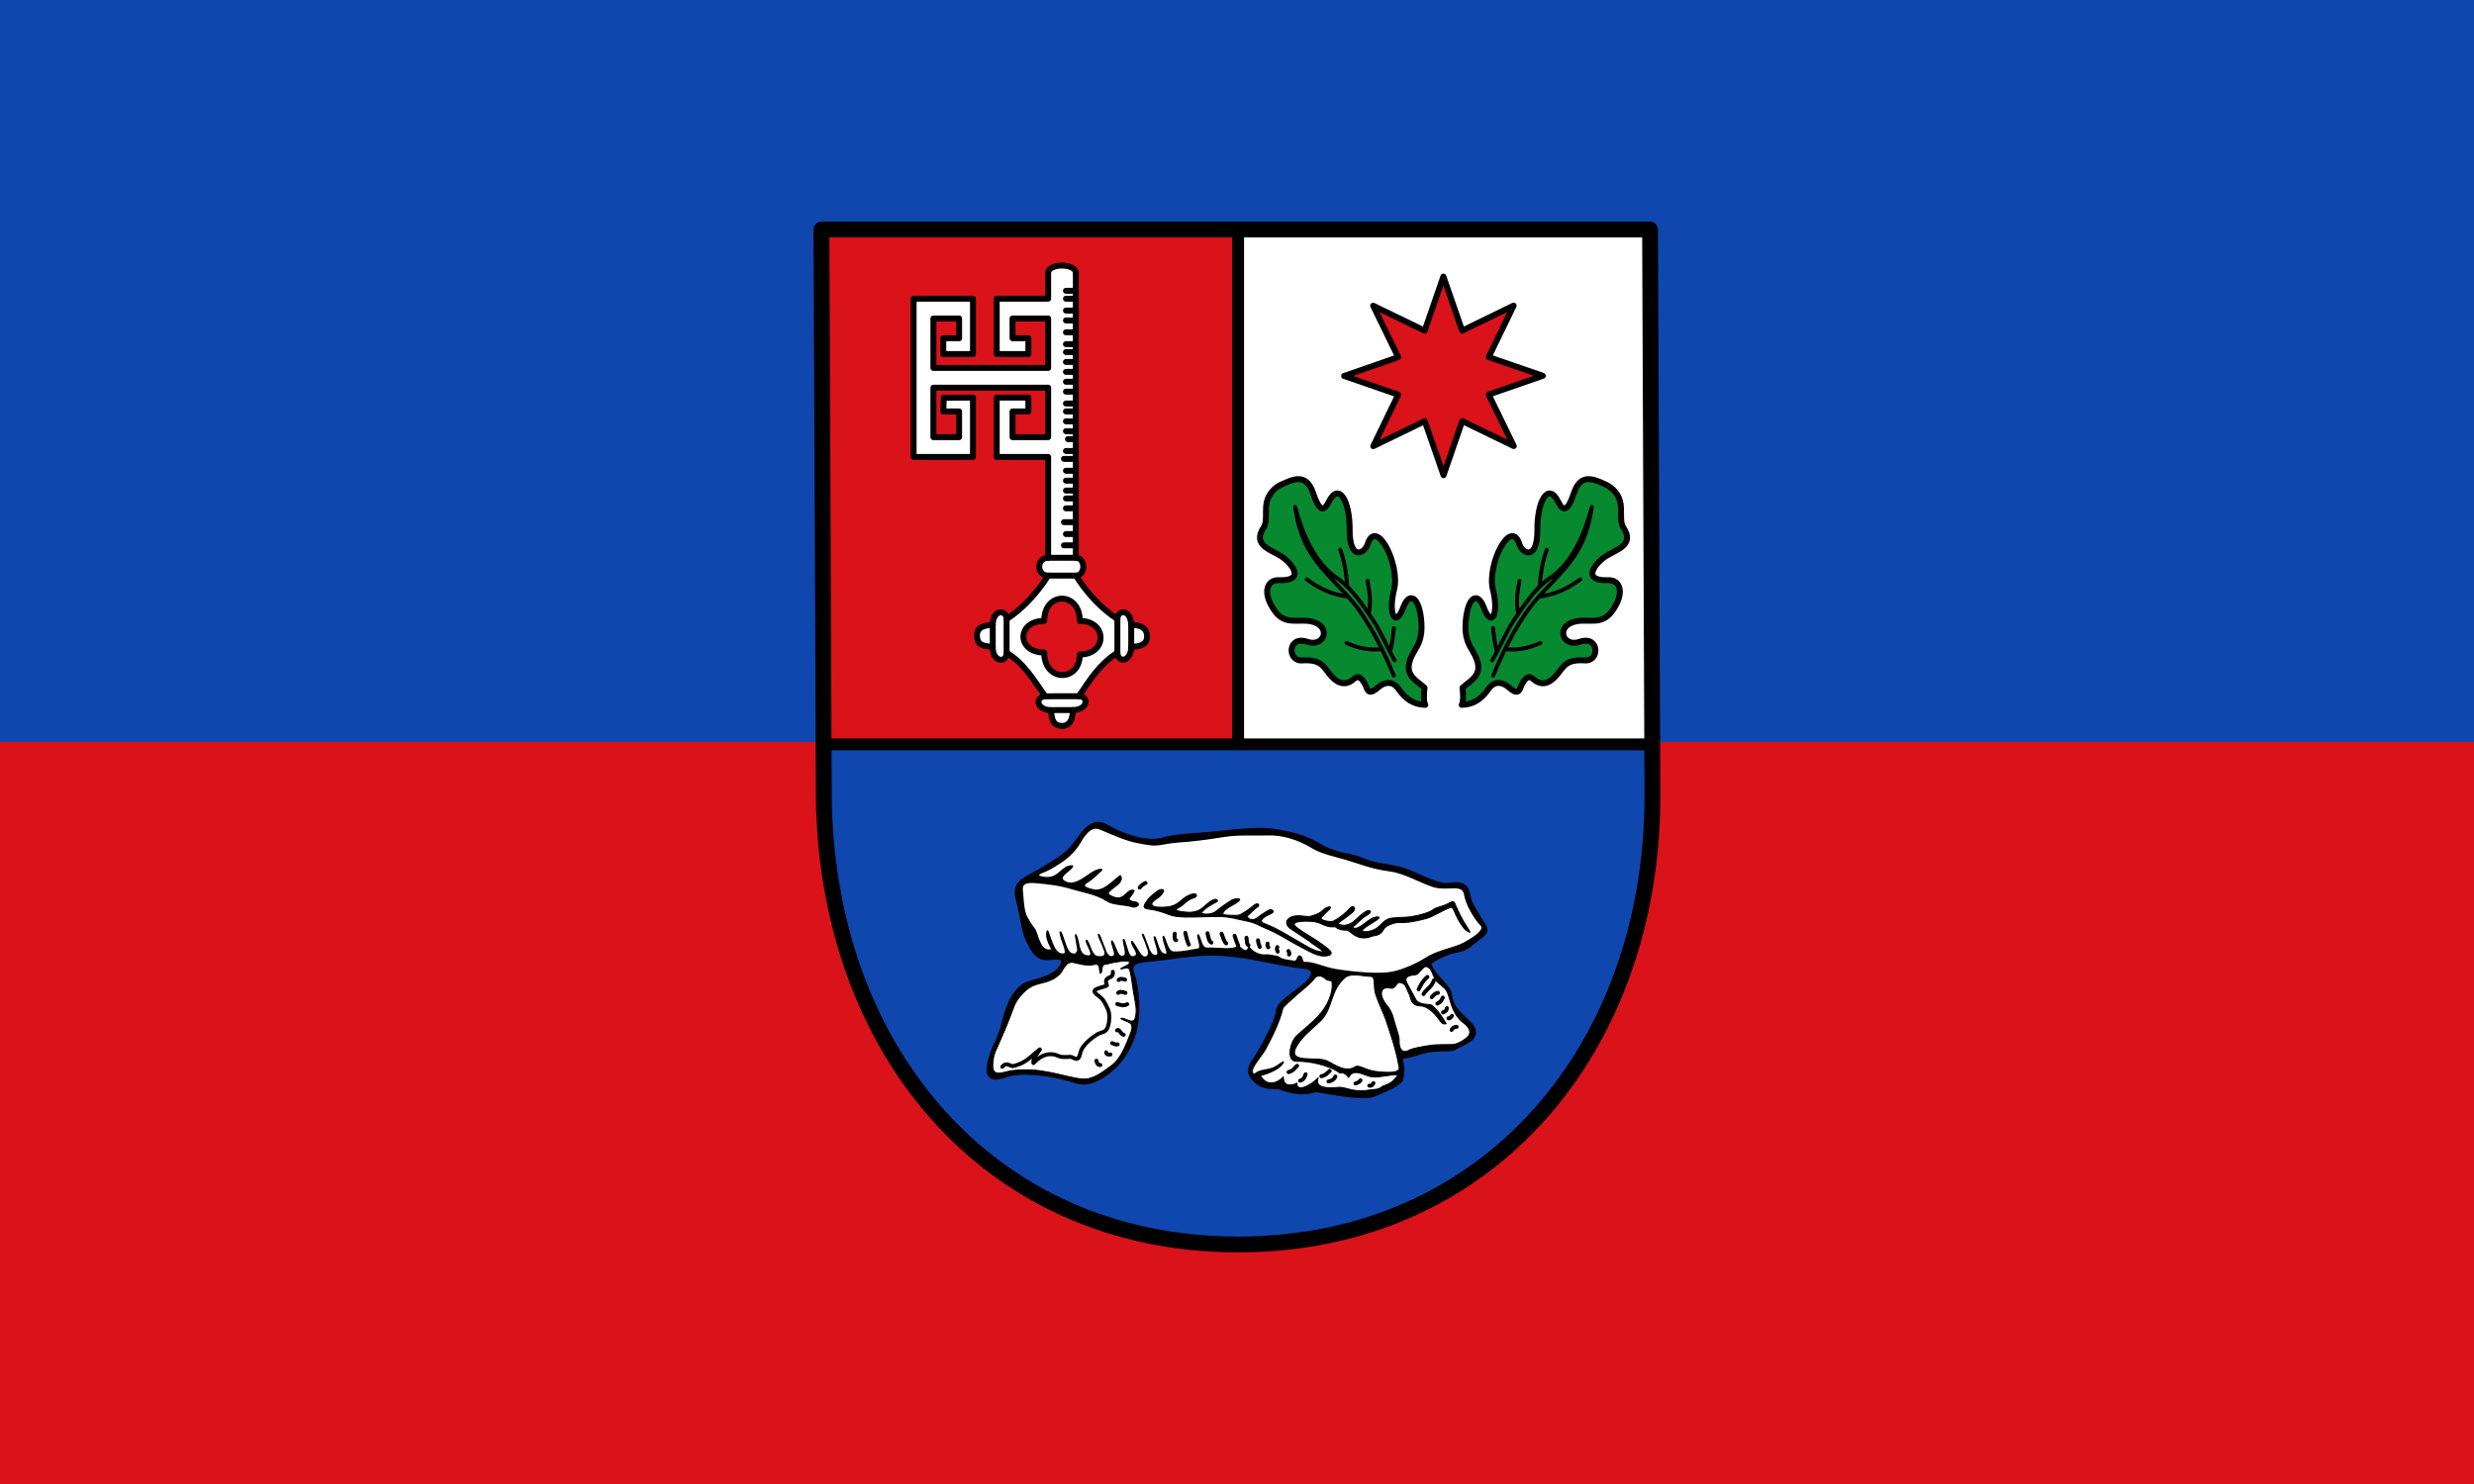 <?xml version="1.0" encoding="UTF-8" standalone="no"?>
<svg
   xmlns:dc="http://purl.org/dc/elements/1.1/"
   xmlns:cc="http://creativecommons.org/ns#"
   xmlns:rdf="http://www.w3.org/1999/02/22-rdf-syntax-ns#"
   xmlns:svg="http://www.w3.org/2000/svg"
   xmlns="http://www.w3.org/2000/svg"
   xmlns:sodipodi="http://sodipodi.sourceforge.net/DTD/sodipodi-0.dtd"
   xmlns:inkscape="http://www.inkscape.org/namespaces/inkscape"
   height="300"
   viewBox="0 0 500 300"
   width="500"
   version="1.1"
   id="svg628"
   sodipodi:docname="Flagge_Hagen_im_Bremischen.svg"
   inkscape:version="0.92.3 (2405546, 2018-03-11)">
  <rect x="0" y="0" width="500" height="300" fill="#333333" stroke="none"/>
  <defs
     id="defs632">
    <clipPath
       clipPathUnits="userSpaceOnUse"
       id="clipPath280">
      <path
         inkscape:connector-curvature="0"
         d="M 105.473,341.574 H 222.027 V 481.889 H 105.473 Z"
         id="path282" />
    </clipPath>
  </defs>
  <sodipodi:namedview
     pagecolor="#ffffff"
     bordercolor="#666666"
     borderopacity="1"
     objecttolerance="10"
     gridtolerance="10"
     guidetolerance="10"
     inkscape:pageopacity="0"
     inkscape:pageshadow="2"
     inkscape:window-width="1853"
     inkscape:window-height="1025"
     id="namedview630"
     showgrid="false"
     inkscape:zoom="1.4733333"
     inkscape:cx="406.86248"
     inkscape:cy="178.59163"
     inkscape:window-x="67"
     inkscape:window-y="27"
     inkscape:window-maximized="1"
     inkscape:current-layer="svg628" />
  <g
     id="g1075"
     transform="scale(0.5)">
    <path
       d="M 0,300 H 1000 V 0 H 0 Z"
       id="path14"
       inkscape:connector-curvature="0"
       style="fill:#0f47af;stroke-width:3.536" />
    <path
       style="fill:#da121a;stroke-width:3.536"
       inkscape:connector-curvature="0"
       id="path935"
       d="M 0,600 H 1000 V 300 H 0 Z" />
    <g
       id="g1307"
       transform="matrix(0.853,0,0,0.853,328.038,89.041)">
      <path
         sodipodi:nodetypes="ccccc"
         inkscape:connector-curvature="0"
         id="path957"
         d="M 202.128,4.38 V 248.445 H 5.253 V 4.38 Z"
         style="fill:#da121a;stroke:none;stroke-width:0.938px;stroke-linecap:butt;stroke-linejoin:miter;stroke-opacity:1" />
      <g
         transform="translate(2.066,-1.868)"
         id="g1069">
        <path
           style="fill:#ffffff;stroke:#000000;stroke-width:2.812;stroke-linecap:round;stroke-linejoin:round;stroke-miterlimit:4;stroke-dasharray:none;stroke-opacity:1"
           d="m 60.353,57.81 v 7.5 h 14.062 v -26.25 h -28.125 v 75 h 28.125 V 85.935 l -13.817,0.058 -0.246,6.505 h 7.5 v 12.188 h -12.188 V 81.247 H 110.041 V 104.685 H 93.166 V 92.497 h 7.5 v -6.562 H 85.666 v 28.125 h 24.375 v 47.812 c -5.625,0 -5.625,8.438 0,8.438 -4.688,7.5 -12.187,15.938 -19.687,20.625 0,-4.688 -6.562,-4.688 -6.562,2.812 -3.75,0 -7.66,0.941 -7.5,5.157 0.152,4.022 2.368,4.869 7.5,5.156 -0.241,7.174 6.617,8.013 6.562,2.812 8.099,4.881 12.617,12.577 18.281,20.642 -5.062,0.432 -4.002,6.592 2.812,6.562 0.231,5.374 1.494,7.406 5.157,7.483 3.662,0.076 5.141,-3.227 5.157,-7.517 7.42,-0.095 7.467,-6.683 2.812,-6.562 5.354,-7.884 9.887,-15.26 18.281,-20.607 0.338,5.312 6.645,3.998 6.562,-2.812 3.205,-0.094 7.641,-0.488 7.5,-5.157 -0.107,-3.535 -2.806,-5.348 -7.5,-5.157 -0.25,-7.603 -6.372,-7.543 -6.562,-2.812 -8.234,-5.553 -14.344,-12.334 -19.688,-20.625 4.688,0 4.688,-8.438 0,-8.438 v -135 c 0,-4.687 -13.125,-4.687 -13.125,0 v 12.188 H 85.666 v 26.25 h 15 v -7.5 h -7.5 v -9.375 H 110.041 V 71.872 H 55.666 V 48.435 h 12.188 v 9.375 z"
           id="path965"
           inkscape:connector-curvature="0"
           sodipodi:nodetypes="cccccccccccccccccccccccccccscccczccccscccccccccccccccccccc" />
        <path
           style="fill:#da121a;stroke:#000000;stroke-width:2.812;stroke-linecap:round;stroke-linejoin:round;stroke-miterlimit:4;stroke-dasharray:none;stroke-opacity:1"
           d="m 108.166,191.779 c 0,-14.062 16.875,-14.062 16.875,0 13.125,0 13.125,15.938 0,15.938 0,13.125 -16.875,13.125 -16.875,-0.938 -13.125,0 -13.125,-15 0,-15 z"
           id="path981"
           inkscape:connector-curvature="0"
           sodipodi:nodetypes="ccccc" />
        <path
           id="path1063"
           style="fill:none;stroke:#000000;stroke-width:2.812;stroke-linecap:round;stroke-linejoin:round;stroke-miterlimit:4;stroke-dasharray:none;stroke-opacity:1"
           d="m 123.166,44.685 h -4.688 m 4.688,-5.625 h -4.688 m 4.688,-3.75 h -4.688 m 4.688,14.062 h -4.688 m 4.688,5.625 h -4.688 m 4.688,5.625 h -4.688 m 4.688,3.75 h -4.688 m 4.688,4.688 h -4.688 m 4.688,4.688 h -4.688 m 4.688,4.687 h -4.688 m 4.688,4.688 h -4.688 m 4.688,5.625 h -4.688 m 4.688,3.75 h -4.688 m 4.688,4.688 h -4.688 m 4.688,4.688 h -4.688 m 4.688,3.75 h -3.75 m 3.75,5.625 h -4.688 m 4.688,3.75 h -5.625 m 5.625,5.625 h -4.688 m 4.688,4.688 h -4.688 m 4.688,4.688 h -4.688 m 4.688,3.75 h -4.688 m 4.688,4.688 h -4.688 m 4.688,6.562 h -5.625 m 5.625,5.625 h -4.688 m 4.688,5.344 h -5.625 m -6.094,78.111 10.313,-0.035 m -13.126,-6.528 15.938,-0.035 m 24.843,-33.733 v 10.313 m -6.562,-13.126 v 15.938 M 83.791,193.747 v 10.312 m 6.562,-13.125 v 15.938 m 32.813,-36.562 h -13.125 m 0,-8.438 h 13.125"
           inkscape:connector-curvature="0"
           sodipodi:nodetypes="cccccccccccccccccccccccccccccccccccccccccccccccccccccccccccccccccccc" />
      </g>
      <g
         transform="translate(-4.122,-1.868)"
         id="g1185">
        <path
           sodipodi:nodetypes="ccccc"
           inkscape:connector-curvature="0"
           id="path959"
           d="M 403.125,6.247 V 250.312 H 206.25 V 6.247 Z"
           style="fill:#ffffff;stroke:none;stroke-width:0.938px;stroke-linecap:butt;stroke-linejoin:miter;stroke-opacity:1" />
        <g
           id="g1081">
          <path
             sodipodi:nodetypes="ccssssssssssssssssssssssc"
             inkscape:connector-curvature="0"
             id="path967"
             d="m 294.572,223.448 c -0.393,3.458 -0.446,6.662 0.369,8.129 -5.207,-0.084 -9.241,-2.564 -12.563,-7.39 -3.126,-4.541 -7.177,-3.209 -9.977,-0.739 -4.779,4.216 -4.91,0.432 -5.912,-1.478 -2.99,-5.698 -4.716,-3.061 -6.457,-1.848 -3.804,2.651 -7.516,0.785 -10.842,-3.609 -2.854,-3.769 -4.418,-6.52 -12.63,-5.998 -7.18,0.456 -6.791,-11.993 2.411,-8.846 8.277,2.831 11.68,-7.523 2.023,-9.63 -6.349,-1.385 -12.408,2.088 -17.475,-5.128 -6.148,-8.756 -3.413,-14.643 1.956,-14.433 12.646,0.495 6.731,-7.531 1.456,-11.171 -4.642,-3.202 -14.338,-5.209 -8.566,-13.806 1.954,-2.91 0.37,-8.292 1.609,-12.64 1.034,-3.628 3.924,-6.419 6.456,-7.575 5.761,-2.63 12.057,-5.819 15.303,3.785 2.549,7.543 4.748,9.84 7.39,4.434 4.955,-10.136 10.074,-0.055 9.973,12.824 -0.12,15.166 7.08,11.642 8.502,7.129 4.084,-12.964 15.534,9.781 12.563,21.431 -2.863,11.229 0.526,18.813 4.412,8.368 2.783,-7.482 7.584,-5.132 8.521,7.151 0.551,7.223 -1.508,10.656 -3.326,13.672 -6.542,10.858 0.328,13.268 4.804,17.367 z"
             style="fill:#078930;stroke:#000000;stroke-width:2.812;stroke-linecap:round;stroke-linejoin:round;stroke-miterlimit:4;stroke-dasharray:none;stroke-opacity:1" />
          <path
             sodipodi:nodetypes="cccccccccccssccsc"
             inkscape:connector-curvature="0"
             d="m 238.777,172.087 c 6.591,4.941 12.972,7.365 19.214,8.129 m -3.326,-22.17 c 1.547,4.339 2.805,9.644 3.311,17.451 m 9.621,-2.671 c 0.746,4.648 1.833,8.955 0.578,15.605 m 6.215,16.702 c -5.488,0.709 -10.977,-0.303 -16.773,-2.923 m 22.476,-7.021 c -0.496,4.515 -1.04,8.741 -1.88,11.192 m 1.816,11.307 c -4.69,-11.408 -10.149,-22.16 -16.65,-31.277 -6.055,-8.492 -16.661,-17.032 -22.756,-26.888 -4.493,-7.265 -6.274,-14.492 -7.345,-21.737 3.323,12.175 8.883,26.779 20.841,34.39 6.235,4.573 11.367,12.209 16.172,19.408 3.328,4.985 6.621,12.788 10.167,18.923"
             style="fill:none;stroke:#000000;stroke-width:1.875;stroke-linecap:round;stroke-linejoin:round;stroke-miterlimit:4;stroke-dasharray:none;stroke-opacity:1"
             id="path979" />
        </g>
        <path
           sodipodi:type="star"
           style="opacity:1;fill:#da121a;fill-opacity:1;stroke:#000000;stroke-width:2.812;stroke-linecap:round;stroke-linejoin:round;stroke-miterlimit:4;stroke-dasharray:none;stroke-opacity:1"
           id="path983"
           sodipodi:sides="8"
           sodipodi:cx="308.90561"
           sodipodi:cy="74.537704"
           sodipodi:r1="47.079548"
           sodipodi:r2="23.210217"
           sodipodi:arg1="0.94142301"
           sodipodi:arg2="1.3341221"
           inkscape:flatsided="false"
           inkscape:rounded="0"
           inkscape:randomized="0"
           d="m 336.618,112.597 -22.271,-15.496 -12.758,23.944 -4.791,-26.705 -25.953,7.91 15.496,-22.271 -23.944,-12.758 26.705,-4.791 -7.91,-25.953 22.271,15.496 12.758,-23.944 4.791,26.705 25.953,-7.91 -15.496,22.271 23.944,12.758 -26.705,4.791 z"
           transform="rotate(-8.987,313.281,109.161)" />
        <g
           id="g1087"
           transform="matrix(-1,0,0,1,609.212,0)">
          <path
             style="fill:#078930;stroke:#000000;stroke-width:2.812;stroke-linecap:round;stroke-linejoin:round;stroke-miterlimit:4;stroke-dasharray:none;stroke-opacity:1"
             d="m 296.635,223.448 c -0.393,3.458 -0.446,6.662 0.369,8.129 -5.207,-0.084 -9.241,-2.564 -12.563,-7.39 -3.126,-4.541 -7.177,-3.209 -9.977,-0.739 -4.779,4.216 -4.91,0.432 -5.912,-1.478 -2.99,-5.698 -4.716,-3.061 -6.457,-1.848 -3.804,2.651 -7.516,0.785 -10.842,-3.609 -2.854,-3.769 -4.418,-6.52 -12.63,-5.998 -7.18,0.456 -6.791,-11.993 2.411,-8.846 8.277,2.831 11.68,-7.523 2.023,-9.63 -6.349,-1.385 -12.408,2.088 -17.475,-5.128 -6.148,-8.756 -3.413,-14.643 1.956,-14.433 12.646,0.495 6.731,-7.531 1.456,-11.171 -4.642,-3.202 -14.338,-5.209 -8.566,-13.806 1.954,-2.91 0.37,-8.292 1.609,-12.64 1.034,-3.628 3.924,-6.419 6.456,-7.575 5.761,-2.63 12.057,-5.819 15.303,3.785 2.549,7.543 4.748,9.84 7.39,4.434 4.955,-10.136 10.074,-0.055 9.973,12.824 -0.12,15.166 7.08,11.642 8.502,7.129 4.084,-12.964 15.534,9.781 12.563,21.431 -2.863,11.229 0.526,18.813 4.412,8.368 2.783,-7.482 7.584,-5.132 8.521,7.151 0.551,7.223 -1.508,10.656 -3.326,13.672 -6.542,10.858 0.328,13.268 4.804,17.367 z"
             id="path1083"
             inkscape:connector-curvature="0"
             sodipodi:nodetypes="ccssssssssssssssssssssssc" />
          <path
             id="path1085"
             style="fill:none;stroke:#000000;stroke-width:1.875;stroke-linecap:round;stroke-linejoin:round;stroke-miterlimit:4;stroke-dasharray:none;stroke-opacity:1"
             d="m 240.84,172.087 c 6.591,4.941 12.972,7.365 19.214,8.129 m -3.326,-22.17 c 1.547,4.339 2.805,9.644 3.311,17.451 m 9.621,-2.671 c 0.746,4.648 1.833,8.955 0.578,15.605 m 6.215,16.702 c -5.488,0.709 -10.977,-0.303 -16.773,-2.923 m 22.476,-7.021 c -0.496,4.515 -1.04,8.741 -1.88,11.192 m 1.816,11.307 c -4.69,-11.408 -10.149,-22.16 -16.65,-31.277 -6.055,-8.492 -16.661,-17.032 -22.756,-26.888 -4.493,-7.265 -6.274,-14.492 -7.345,-21.737 3.323,12.175 8.883,26.779 20.841,34.39 6.235,4.573 11.367,12.209 16.172,19.408 3.328,4.985 6.621,12.788 10.167,18.923"
             inkscape:connector-curvature="0"
             sodipodi:nodetypes="cccccccccccssccsc" />
        </g>
      </g>
      <path
         sodipodi:nodetypes="czcc"
         inkscape:connector-curvature="0"
         id="path961"
         d="M 5.73,248.445 C 4.315,402.582 95.089,484.7 202.128,485.165 c 107.039,0.465 196.606,-79.318 196.257,-236.72 z"
         style="fill:#0f47af;stroke:none;stroke-width:0.938px;stroke-linecap:butt;stroke-linejoin:miter;stroke-opacity:1" />
      <g
         transform="translate(2.88,-1.868)"
         id="g1175">
        <path
           style="fill:#000000;stroke:#000000;stroke-width:0.938;stroke-linecap:round;stroke-linejoin:round;stroke-miterlimit:4;stroke-dasharray:none;stroke-opacity:1"
           d="m 136.901,288.665 c -6.809,-4.1 -11.589,3.471 -14.78,7.944 -4.715,6.61 -12.11,10.176 -19.214,14.411 -4.968,2.961 -10.946,4.585 -8.499,13.117 2.155,7.988 2.472,14.594 4.988,19.676 1.822,3.679 3.456,6.345 5.812,7.6 2.982,1.589 6.936,-0.284 10.631,0.806 0.349,6.836 -11.17,9.474 -15.519,10.716 -7.055,2.014 -10.748,11.16 -12.563,18.845 -1.907,8.073 -4.035,9.985 -6.097,16.443 -3.67,11.493 1.952,11.467 7.021,9.607 8.392,-3.079 23.542,-0.621 33.994,2.771 8.646,2.806 18.498,-7.043 20.692,-9.792 3.688,-4.62 6.98,-10.719 8.1,-18.349 1.271,-8.656 0.013,-18.856 -1.819,-23.405 -2.145,-5.324 2.471,-5.714 8.499,-6.282 10.396,-0.979 18.564,-2.809 28.638,-2.785 13.588,0.033 26.353,3.602 39.536,5.741 3.695,0.6 9.185,0.095 7.575,4.249 -2.015,5.201 -16.079,11.273 -16.258,16.628 -0.111,3.318 -4.816,13.014 -9.977,21.431 -1.851,3.019 -5.488,6.552 -1.293,11.27 2.809,3.159 6.136,4.271 11.824,3.88 5.952,2.227 11.492,3.539 17.921,1.478 11.448,1.967 23.524,4.116 28.082,2.032 5.45,-2.492 12.284,-4.89 12.933,-7.944 1.015,-4.775 0.022,-7.013 -0.37,-9.977 3.963,0.172 8.969,-2.533 13.681,-3.058 4.594,-0.511 9.666,-0.125 11.076,-0.822 3.978,-1.968 8.101,-4.087 8.868,-5.173 2.388,-3.384 0.482,-5.855 -1.663,-7.944 -4.246,-4.137 -7.951,-7.076 -8.499,-12.378 -0.537,-5.205 -7.54,-8.534 -9.884,-15.057 1.194,-1.647 7.762,-5.034 13.025,-5.912 4.991,-0.833 7.058,-3.906 10.716,-6.374 5.289,-3.569 1.77,-6.263 0.185,-9.053 -2.248,-3.955 -4.722,-7.46 -5.173,-10.161 -1.065,-6.379 -3.8,-7.399 -9.607,-6.466 -5.137,0.825 -12.599,-3.514 -19.953,-6.466 -6.35,-2.549 -14.976,-2.46 -20.877,-5.173 -6.415,-2.949 -12.875,-2.185 -20.507,-6.836 -6.926,-4.22 -13.77,-5.919 -22.725,-7.205 -8.152,-1.171 -22.635,0.889 -31.223,1.663 -7.774,0.7 -14.289,0.719 -20.877,2.587 -7.559,2.143 -19.423,-2.068 -26.42,-6.282 z"
           id="path963"
           inkscape:connector-curvature="0"
           sodipodi:nodetypes="ssscsscsssssssssssssssccsscssssscssssssssssss" />
        <path
           style="fill:#ffffff;stroke:#000000;stroke-width:0.469;stroke-linecap:round;stroke-linejoin:round;stroke-miterlimit:4;stroke-dasharray:none;stroke-opacity:1"
           d="m 235.744,360.904 c 1.158,-1.419 3.628,-0.827 4.847,0.48 1.035,1.11 3.006,0.691 3.098,1.246 0.833,5.028 -1.872,11.667 -6.782,16.848 -2.634,2.779 -6.469,5.752 -9.977,9.03 -3.076,2.875 -5.078,12.259 0.14,12.031 5.536,-0.241 15.406,1.802 20.442,5.556 1.588,-0.587 2.876,0.629 4.12,2.105 1.828,-3.792 5.081,-2.233 9.238,-0.739 4.204,1.511 10.099,-0.992 14.388,-0.468 -2,1.517 -1.698,3.503 -7.521,5.335 -1.996,1.889 -4.008,1.385 -5.989,1.762 -7.996,1.521 -11.38,-1.547 -14.888,-1.207 -7.173,0.694 -11.184,-0.351 -9.661,-4.511 -4.325,4.36 -10.53,6.681 -10.031,2.456 -2.736,1.54 -6.671,1.613 -6.444,-2.924 -2.91,3.151 -7.999,4.671 -10.891,-0.595 4.402,-1.162 9.675,-3.332 10.99,-6.601 -2.757,1.27 -3.331,3.015 -8.359,3.798 -3.042,0.474 -4.465,1.166 -5.457,2.163 -3.687,-1.32 3.078,-7.866 5.281,-11.955 3.466,-6.431 6.61,-12.872 8.152,-19.259 0.191,-0.789 4.042,-4.148 6.236,-6.116 2.754,-2.47 6.167,-4.884 9.066,-8.434 z"
           id="path1089"
           inkscape:connector-curvature="0"
           sodipodi:nodetypes="ssssssccsccsscccccscssss" />
        <path
           style="fill:#ffffff;stroke:#000000;stroke-width:0.469;stroke-linecap:round;stroke-linejoin:round;stroke-miterlimit:4;stroke-dasharray:none;stroke-opacity:1"
           d="m 271.14,365.815 c -3.987,-0.881 -6.036,2.616 -1.054,8.674 1.079,1.313 2.248,3.319 2.956,6.358 0.652,2.802 2.596,7.667 2.517,9.524 -0.231,5.439 2.3,6.174 4.342,5.081 2.268,-1.214 5.741,-1.698 9.977,-2.402 3.449,-0.573 6.759,-0.346 10.77,-0.455 2.635,-0.072 6.106,-2.386 7.336,-3.609 2.309,-2.297 0.224,-5.107 -1.663,-6.466 -2.574,-1.855 -4.11,-4.18 -5.358,-7.021 -1.402,-3.193 -1.989,-7.752 -3.695,-9.422 -2.998,-2.936 -3.878,-2.814 -4.804,-4.619 -1.041,-2.029 -1.52,-5.134 -3.88,-5.82 -1.658,-0.481 -3.609,3.614 -4.988,3.787 -3.342,0.42 -6.085,0.854 -4.249,4.249 l 3.695,6.836 c 1.095,2.791 4.244,2.947 7.021,3.141 2.209,0.154 6.655,6.964 7.757,9.044 -1.778,0.553 -2.439,-0.777 -3.508,-2.208 -2.638,-3.532 -5.793,-6.291 -9.053,-6.282 -2.131,0.006 -3.669,-1.255 -4.249,-3.418 -0.611,-2.279 -0.882,-2.392 -1.293,-3.418 -1.114,-2.783 -1.586,-3.46 -2.864,-3.972 -3.113,-1.249 -2.385,3.152 -5.711,2.418 z"
           id="path1091"
           inkscape:connector-curvature="0"
           sodipodi:nodetypes="ssssssssssssssscscssssss" />
        <path
           style="fill:#ffffff;stroke:#000000;stroke-width:0.469;stroke-linecap:round;stroke-linejoin:round;stroke-miterlimit:4;stroke-dasharray:none;stroke-opacity:1"
           d="m 121.29,353.698 c -3.764,-0.784 -4.74,3.584 -6.466,5.358 -3.98,4.09 -8.075,3.85 -12.286,5.45 -3.397,1.291 -7.225,5.123 -9.238,9.33 0,0 -2.877,7.782 -4.619,11.824 -1.167,2.708 -3.695,8.499 -3.695,8.499 -1.681,3.07 -2.03,6.614 -2.032,8.499 -0.006,5.816 5.442,2.74 9.053,2.309 7.374,-0.88 12.764,-0.254 18.568,0.924 5.023,1.019 11.23,2.785 15.057,3.048 4.917,0.339 9.422,-3.329 13.487,-6.282 4.809,-3.494 6.901,-9.902 9.053,-15.15 2.589,-6.313 -1.828,-5.186 -4.526,-7.298 1.468,-0.821 5.74,3.158 6.743,0.092 1.368,-4.177 -0.145,-8.586 -0.739,-12.748 -0.678,-4.747 -1.28,-9.619 -2.032,-10.808 -0.745,-1.177 -2.761,0.144 -4.065,-0.092 1.103,-0.692 1.392,-0.83 2.402,-1.293 2.472,-1.134 3.18,-2.925 -2.402,-2.217 -5.092,0.646 -5.537,1.281 -7.575,1.478 -1.804,0.174 -0.683,3.524 -2.032,4.249 -0.737,-1.172 0.374,-4.961 -2.771,-4.249 -3.824,0.866 -7.295,-0.384 -9.884,-0.924 z"
           id="path1093"
           inkscape:connector-curvature="0"
           sodipodi:nodetypes="ssscsssssssscssscssscss" />
        <path
           style="fill:#ffffff;stroke:#000000;stroke-width:0.938;stroke-linecap:round;stroke-linejoin:round;stroke-miterlimit:4;stroke-dasharray:none;stroke-opacity:1"
           d="m 133.576,290.143 c -4.101,-1.649 -7.373,3.038 -9.145,6.189 -1.241,2.206 -4.111,6.221 -8.868,9.422 -2.69,1.81 -6.175,3.934 -7.852,4.526 -6.566,2.321 -1.691,3.166 0.369,3.326 6.623,0.512 7.606,-5.732 12.563,-5.543 -1.399,2.544 -8.225,5.189 -3.141,7.667 2.095,1.021 4.584,0.463 7.021,-0.831 3.364,-1.787 6.857,-5.304 9.977,-5.173 -2.343,2.221 -4.727,4.458 -6.097,5.265 -4.737,2.792 -0.884,3.589 1.755,4.342 5.157,1.471 9.268,-3.633 13.21,-6.559 2.44,4.052 -9.751,7.083 -4.526,9.515 6.857,3.579 7.447,-3.53 10.9,-2.587 -1.183,2.543 -3.137,3.705 -2.125,4.526 1.422,1.153 2.384,0.639 3.51,1.201 1.988,0.991 -0.805,1.975 -1.57,1.755 -5.101,-1.463 -9.381,-0.86 -12.563,-2.956 -4.903,-3.23 -10.974,-4.016 -16.258,-5.635 -6.485,-1.987 -12.199,-2.482 -17.367,-2.956 -8.172,-0.75 -6.534,3.156 -6.374,6.097 0.202,3.704 0.699,8.748 2.217,10.993 0.783,1.157 1.578,3.037 3.326,5.081 1.675,1.958 2.351,12.084 8.776,9.884 -1.624,-3.09 -3.188,-6.168 -2.402,-8.776 1.913,4.808 3.206,11.719 7.852,10.9 2.526,-0.445 -1.663,-7.236 -1.663,-10.438 1.762,3.515 2.578,9.676 5.358,10.346 1.006,0.243 2.032,0.828 3.048,-1.848 l -1.201,-7.113 c 1.739,3.311 0.738,9.549 5.543,9.977 4.27,0.38 -0.24,-5.046 -0.369,-7.39 1.77,2.605 2.083,7.409 5.358,7.76 7.321,0.784 1.142,-6.711 0.37,-10.531 2.088,3.521 2.843,10.977 6.282,10.531 3.159,-0.409 0.045,-4.927 0,-7.39 1.782,2.686 2.438,8.543 5.727,7.021 1.851,-0.857 -0.039,-5.098 -0.185,-7.76 1.474,3.15 1.807,8.904 4.711,8.129 3.818,-1.019 -0.523,-4.619 -0.831,-7.205 2.294,2.534 4.201,8.631 7.021,7.205 2.752,-1.392 -0.677,-7.175 -1.848,-10.623 1.853,3.479 2.513,9.762 5.727,10.069 3.475,0.331 0.279,-5.577 -0.185,-8.868 1.457,2.735 1.704,7.297 4.434,8.129 3.673,1.119 0.084,-4.196 -0.185,-8.314 1.369,2.851 2.019,7.276 4.804,7.39 4.673,0.191 8.108,-0.942 11.085,-1.293 3.108,-0.367 0.498,-4.465 0.554,-6.836 1.236,2.332 1.498,6.335 4.065,6.282 5.557,-0.115 12.369,1.224 14.965,-0.924 1.431,1.046 3.787,3.993 5.081,0.462 1.981,3.004 5.849,3.907 7.661,3.733 2.15,-0.207 4.041,0.489 6.011,0.793 1.997,1.666 4.696,1.612 7.455,2.162 2.263,0.452 1.789,-2.981 2.983,-2.439 1.364,0.619 0.52,3.208 2.402,3.048 3.646,-0.31 9.051,2.453 14.411,3.326 8.816,1.436 20.527,2.488 26.881,1.293 5.008,-0.904 12.355,-4.277 15.981,-6.651 5.644,-3.695 13.677,-4.796 18.106,-7.205 4.051,-2.204 10.67,-6.216 8.129,-8.776 -1.694,-1.706 -3.432,-4.143 -5.45,-8.037 -0.836,-1.612 -1.803,-3.938 -2.309,-6.651 -1.001,-5.368 -8.311,-1.72 -14.688,-3.603 -5.517,-1.628 -13.722,-6.593 -20.692,-7.482 -8.758,-1.117 -14.388,-3.58 -21.062,-5.543 -5.342,-1.571 -11.137,-2.619 -15.981,-5.543 -6.974,-4.208 -14.265,-6.225 -21.062,-6.004 -6.68,0.216 -13.608,-0.377 -20.6,0.739 -7.578,1.21 -9.303,1.365 -13.949,1.94 -5.142,0.637 -8.473,0.442 -15.519,1.755 -3.946,0.736 -5.935,0.299 -12.194,-0.924 -5.359,-1.047 -12.512,-4.421 -17.367,-6.374 z"
           id="path1095"
           inkscape:connector-curvature="0"
           sodipodi:nodetypes="ssssscsscsscccsssssssssccscsccscscscscscscscscsscsccscsssscsssssssssssssss" />
        <path
           style="fill:#000000;stroke:#000000;stroke-width:0.469;stroke-linecap:round;stroke-linejoin:round;stroke-miterlimit:4;stroke-dasharray:none;stroke-opacity:1"
           d="m 161.104,319.796 c 1.344,-1.016 3.635,-1.046 2.587,0.647 -1.503,2.427 -3.093,2.903 -4.249,3.88 -2.196,1.854 -0.869,2.99 1.663,3.141 9.754,0.579 9.994,-3.165 14.226,-5.358 4.54,-2.352 5.16,0.313 2.956,0.924 -3.36,0.931 -4.534,3.216 -6.836,4.434 -2.039,1.078 -2.85,1.713 2.494,2.309 8.601,0.961 9.09,-3.994 13.672,-5.82 1.663,-0.663 2.275,0.553 1.57,0.924 -3.376,1.774 -5.353,2.944 -7.021,4.804 -1.304,1.455 4.303,1.427 6.097,0.092 2.603,-1.937 3.877,-3.096 7.944,-5.635 1.082,-0.675 4.414,-1.075 3.695,-1e-5 -1.285,1.922 -7.148,3.506 -7.944,6.466 -0.224,0.834 7.154,0.924 7.944,0.554 1.995,-0.933 4.457,-2.572 6.743,-4.526 1.786,-1.526 3.414,-0.312 1.663,0.831 -2.231,1.456 -3.14,2.977 -4.157,3.695 -1.559,1.1 0.99,3.277 3.88,1.57 1.846,-1.27 3.094,-2.39 5.82,-3.88 1.221,-0.668 3.506,0.75 0.647,1.848 -1.829,0.702 -6.048,3.062 -3.326,4.342 7.603,3.003 11.021,5.523 16.166,8.406 3.813,2.137 7.429,4.737 11.178,5.173 3.057,0.356 -3.565,-3.262 -5.358,-4.896 l -8.96,-6.004 c -3.142,-2.106 -2.224,-4.917 0.831,-5.82 3.348,-0.989 6.623,0.493 8.868,-0.185 5.982,-1.807 4.68,-2.722 7.205,-3.972 1.005,-0.497 3.235,-0.929 1.109,1.016 -1.816,1.661 -2.422,2.571 -3.141,3.141 -2.379,1.884 4.171,2.768 5.265,2.217 2.561,-1.289 5.351,-3.274 8.129,-6.374 1.232,-1.376 3.392,0.167 0.739,2.402 -2.817,2.373 -4.979,3.548 -6.466,4.896 -0.399,0.362 2.072,1.901 5.45,0.37 2.554,-1.158 3.587,-3.263 7.298,-5.727 1.966,-1.305 3.947,-0.199 1.016,1.478 -3.548,2.03 -4.92,4.411 -7.113,5.727 2.183,2.473 6.738,-3.135 9.977,-4.434 0.814,-0.327 4.541,-0.955 1.57,1.109 -2.488,1.728 -8.05,4.594 -6.466,5.358 1.093,0.56 4.732,-0.207 6.466,-1.478 2.33,-1.707 3.754,-4.488 7.298,-4.804 4.378,-0.389 6.793,-0.325 8.96,-0.647 4.51,-0.669 8.871,-2.084 10.346,-3.233 1.997,-1.556 3.645,-1.109 7.575,-3.141 1.542,-0.797 2.255,-1.267 2.864,0.185 1.806,4.31 3.672,8 5.635,10.9 2.533,3.743 1.356,2.822 -0.369,1.663 -1.068,-0.717 -2.568,-3.081 -3.787,-5.173 -1.248,-2.14 -2.245,-5.945 -3.326,-5.635 -3.407,0.976 -8.489,4.438 -11.639,5.265 -4.289,1.126 -8.698,2.135 -13.117,1.94 -1.891,-0.084 -6.102,1.33 -7.113,3.141 -1.973,3.532 -3.782,2.556 -6.374,3.603 -1.685,0.68 -4.621,0.938 -7.113,-0.554 -0.519,-0.097 -2.29,-1.825 -3.695,-2.587 -2.335,0.113 -4.312,-0.306 -5.912,-1.663 -2.599,0.469 -4.717,-0.505 -6.836,-1.478 -1.295,-0.595 -3.384,-1.247 -7.575,-1.109 -5.729,0.189 -5.999,1.465 -2.956,3.603 4.268,2.998 8.503,5.212 11.547,7.575 1.817,1.411 6.922,4.565 1.755,5.265 -2.527,0.342 -5.052,-0.576 -7.39,-1.755 -5.342,-2.693 -9.503,-5.038 -14.965,-8.221 -3.338,-1.945 -7.005,-3.208 -10.161,-4.804 -1.351,-0.683 -2.825,-1.309 -6.651,-2.032 -3.348,-0.633 -6.015,-1.692 -11.455,-1.848 -2.094,-0.06 -4.797,0.121 -9.792,0.185 -2.387,0.031 -10.086,0.509 -13.949,-1.016 -2.543,-1.004 -6.351,-2.344 -9.884,-2.679 -3.719,-0.353 -1.689,-2.505 -0.924,-3.695 1.017,-1.581 1.618,-2.21 5.173,-4.896 z"
           id="path1097"
           inkscape:connector-curvature="0"
           sodipodi:nodetypes="csssssssssssssssssscsscsscssssssssssssscsscsssssssssssssscccsssssssssssssssc" />
        <path
           style="fill:#ffffff;stroke:#000000;stroke-width:0.469;stroke-linecap:round;stroke-linejoin:round;stroke-miterlimit:4;stroke-dasharray:none;stroke-opacity:1"
           d="m 249.801,360.933 c 2.959,-2.537 8.259,-0.716 12.29,-0.66 2.524,0.035 1.071,4.597 2.389,8.644 1.547,4.746 3.893,9.219 4.771,11.918 2.234,6.865 4.654,13.328 6.336,22.755 0.431,3.042 -7.941,2.13 -11.067,1.763 -5.183,-0.608 -7.936,-3.477 -9.967,-2.14 -4.431,2.914 -10.008,-1.417 -13.257,-2.902 -5.098,-2.33 -19.206,1.726 -14.329,-6.953 2.406,-4.282 7.139,-8.082 11.13,-11.792 6.04,-5.615 4.671,-14.601 11.704,-20.632 z"
           id="path1099"
           inkscape:connector-curvature="0"
           sodipodi:nodetypes="sssscssssss" />
        <path
           id="path1164"
           style="fill:none;stroke:#030000;stroke-width:1.875;stroke-linecap:round;stroke-linejoin:round;stroke-miterlimit:4;stroke-dasharray:none;stroke-opacity:1"
           d="m 263.369,410.876 c -0.451,0.661 -0.799,1.461 -1.96,1.176 m -4.18,-2.482 c -0.483,0.795 -1.389,1.167 -2.358,1.475 m -9.53,-3.304 c -0.673,1.476 -1.856,2.103 -3.266,2.352 m 0.554,-4.996 c -1.123,0.915 -1.699,2.05 -3.951,2.514 m -7.446,-0.914 c -0.498,1.468 -1.141,2.754 -2.613,3.005 m -1.415,-7.048 c -1.311,1.008 -1.413,2.218 -4.05,3.005 m -0.067,-57.409 c 0.225,0.554 0.736,1.109 0.277,1.663 m -5.543,-3.51 c -0.264,0.6 -0.288,1.279 0.185,2.125 m -4.804,-3.787 c -0.175,1.032 0.057,1.455 0.369,1.755 m -4.896,-3.326 c 0.075,1.652 0.538,2.144 0.831,3.141 m -6.282,-4.342 c 0.21,1.488 0.044,3.139 0.924,3.51 m -6.559,-4.434 c 0.585,1.908 1.078,3.19 1.663,4.619 m -7.852,-5.635 c 0.687,1.799 1.299,3.974 2.217,4.619 m -8.868,-4.804 c 0.399,2.346 0.957,4.053 1.848,4.434 m -12.378,-4.619 c 0.554,2.617 1.109,4.403 1.663,5.543 m -6.651,-5.173 c -0.161,1.611 -0.167,2.991 0.647,3.141 m 132.929,41.015 c -0.901,-0.011 -1.745,0.265 -2.402,1.478 v 0 m 0.185,-6.651 c -0.554,0.612 -1.109,1.434 -1.663,1.109 m -0.739,-4.804 c -0.07,1.138 -0.788,1.618 -1.848,2.032 m -0.092,-7.021 c -0.525,0.955 -0.666,1.909 -2.587,2.864 m 0.277,-5.081 c -1.449,0.167 -1.814,0.88 -2.956,2.032 m 1.016,-7.944 c -0.973,3.188 -3.697,4.228 -4.896,6.466 m 1.848,-8.129 c -2.633,2.327 -3.145,4.048 -4.157,5.912 m -132.179,-48.263 c 0.779,-1.042 1.852,-1.79 2.76,-2.174 m -23.279,84.247 c 0.263,1.118 0.615,2.126 1.848,2.032 m 2.771,-6.004 c 0.302,1.464 1.279,0.904 2.032,1.016 m 0.831,-5.358 c 0.862,0.185 1.478,0.863 2.587,0.554 m -0.277,-6.651 c 1.047,-0.91 1.54,1.791 3.141,2.125 m -3.048,-14.595 c 1.449,0.395 2.794,1.103 4.711,0.092 m -4.249,-5.358 c 0.684,-0.758 2.004,-0.457 3.418,0 m -3.233,-6.097 c 0.846,-0.91 1.966,-0.456 3.048,-0.185 m -58.197,41.292 c 1.821,-2.175 3.299,-0.566 4.896,-0.277 6.506,-1.321 9.059,-5.087 12.933,-7.944 -2.163,3.159 -3.449,5.059 -3.048,6.466 4.073,-4.366 8.077,-5.084 11.916,-3.326 1.04,0.476 2.105,0.592 5.358,0.369 1.835,-0.126 3.939,3.338 4.988,-2.032 0.57,-2.915 4.527,-6.533 8.129,-8.683 2.324,-1.388 4.526,-0.267 5.358,-5.543 0.817,-5.182 -0.834,-7.058 -2.217,-9.792 -0.677,-1.338 -2.091,-2.423 -3.51,-3.51 -3.585,-2.745 2.356,-2.976 4.804,-4.249 -1.949,-5.049 3.451,-2.56 2.771,-6.466"
           inkscape:connector-curvature="0"
           sodipodi:nodetypes="cccccccccccccccccccccccccccccccccccccccccccccccccccccccccccccccccccccscscccc" />
      </g>
      <path
         d="M 4.669,4.38 5.801,271.682 C 6.307,391.247 82.573,485.466 202.128,485.466 c 119.556,0 196.834,-94.219 196.328,-213.783 L 397.324,4.38 Z"
         id="path1026"
         inkscape:connector-curvature="0"
         style="fill:none;stroke:#000000;stroke-width:7.5;stroke-linecap:round;stroke-linejoin:round;stroke-miterlimit:4;stroke-dasharray:none;stroke-opacity:1"
         sodipodi:nodetypes="cssscc" />
      <path
         inkscape:connector-curvature="0"
         id="path1199"
         d="m 5.73,248.445 392.655,-6e-5"
         style="fill:none;stroke:#000000;stroke-width:5.625;stroke-linecap:butt;stroke-linejoin:miter;stroke-miterlimit:4;stroke-dasharray:none;stroke-opacity:1" />
      <path
         inkscape:connector-curvature="0"
         id="path1201"
         d="M 202.128,4.38 V 248.445"
         style="fill:none;stroke:#000000;stroke-width:5.625;stroke-linecap:butt;stroke-linejoin:miter;stroke-miterlimit:4;stroke-dasharray:none;stroke-opacity:1" />
    </g>
  </g>
</svg>

